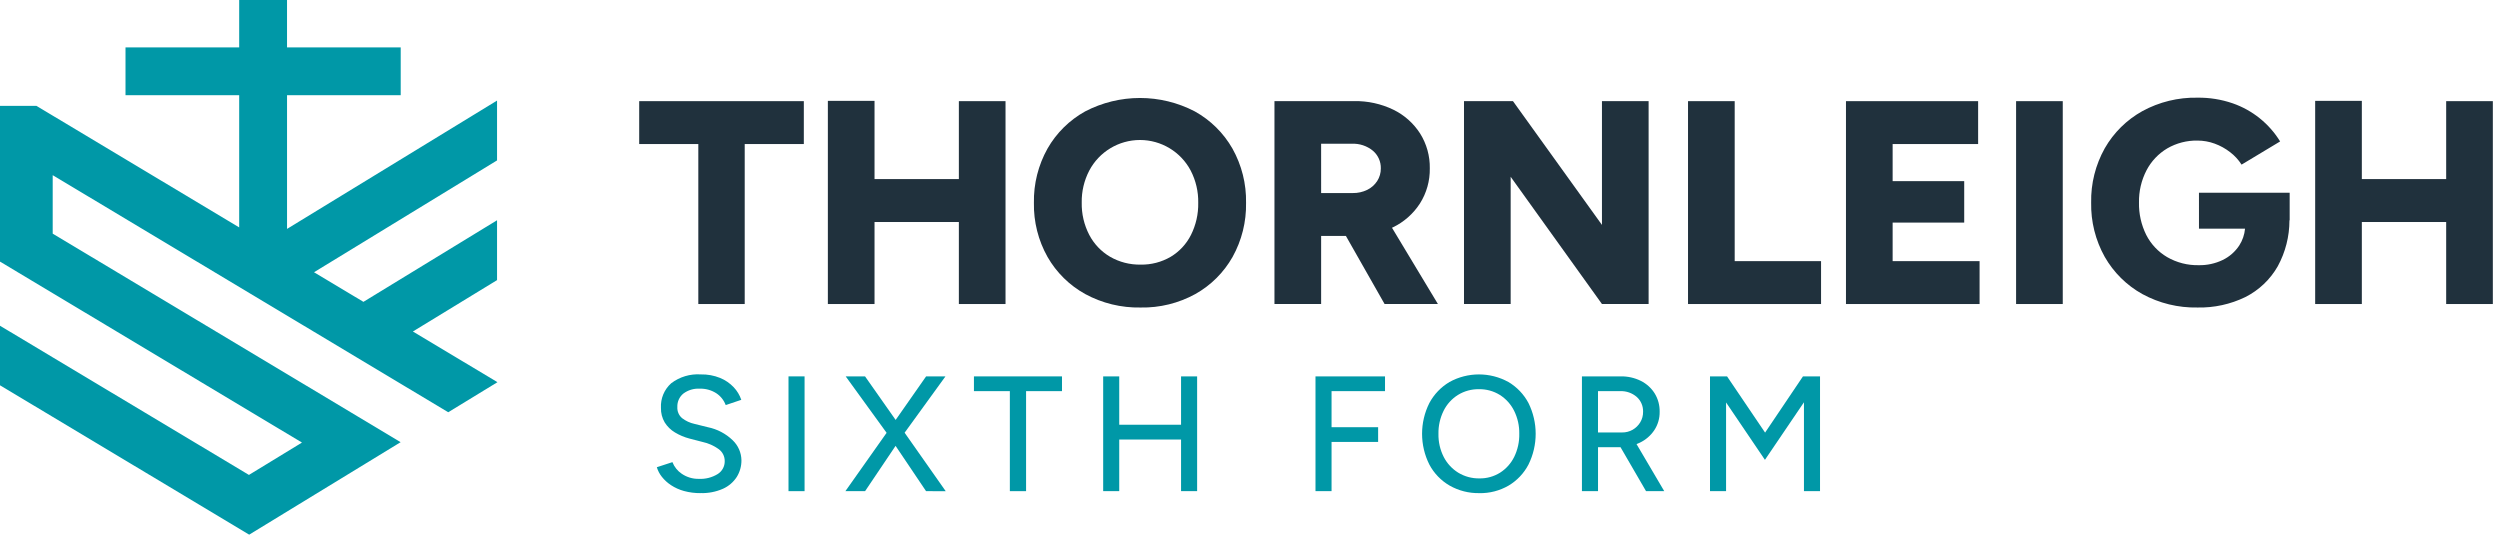 <?xml version="1.0" encoding="UTF-8" standalone="no"?>
<!DOCTYPE svg PUBLIC "-//W3C//DTD SVG 1.1//EN" "http://www.w3.org/Graphics/SVG/1.1/DTD/svg11.dtd">
<svg width="100%" height="100%" viewBox="0 0 339 73" version="1.1" xmlns="http://www.w3.org/2000/svg" xmlns:xlink="http://www.w3.org/1999/xlink" xml:space="preserve" xmlns:serif="http://www.serif.com/" style="fill-rule:evenodd;clip-rule:evenodd;stroke-linejoin:round;stroke-miterlimit:2;">
    <g id="Path_113" transform="matrix(1,0,0,1,-26.717,-4.229)">
        <path d="M113.392,23.761L121.409,23.761L121.409,45.455L127.7,45.455L127.7,23.761L135.716,23.761L135.716,17.945L113.392,17.945L113.392,23.761Z" style="fill:rgb(32,49,61);fill-rule:nonzero;"/>
    </g>
    <g id="Path_114" transform="matrix(1,0,0,1,-34.603,-4.217)">
        <path d="M164.625,28.5L153.189,28.5L153.189,17.894L146.861,17.894L146.861,45.443L153.189,45.443L153.189,34.322L164.625,34.322L164.625,45.443L170.952,45.443L170.952,17.933L164.625,17.933L164.625,28.5Z" style="fill:rgb(32,49,61);fill-rule:nonzero;"/>
    </g>
    <g id="Group_350">
        <g id="Group_349">
            <g id="Path_115" transform="matrix(1,0,0,1,-43.216,-4.095)">
                <path d="M205.246,19.208C200.584,16.773 195.013,16.773 190.351,19.208C188.227,20.388 186.467,22.128 185.262,24.238C184.002,26.486 183.364,29.03 183.415,31.607C183.367,34.171 184.005,36.701 185.262,38.936C186.471,41.05 188.238,42.79 190.37,43.967C192.671,45.216 195.259,45.846 197.877,45.794C200.47,45.846 203.031,45.216 205.304,43.967C207.416,42.784 209.162,41.043 210.353,38.936C211.598,36.697 212.229,34.168 212.181,31.607C212.232,29.03 211.594,26.486 210.333,24.238C209.128,22.128 207.368,20.389 205.245,19.208M204.714,35.949C204.097,37.179 203.143,38.208 201.964,38.916C200.725,39.639 199.311,40.006 197.877,39.977C196.431,40.003 195.004,39.636 193.75,38.916C192.547,38.212 191.567,37.184 190.921,35.949C190.219,34.597 189.868,33.091 189.898,31.568C189.871,30.058 190.222,28.564 190.921,27.225C192.265,24.678 194.918,23.078 197.798,23.078C200.678,23.078 203.331,24.678 204.675,27.225C205.375,28.578 205.726,30.084 205.696,31.607C205.724,33.112 205.387,34.602 204.714,35.949" style="fill:rgb(32,49,61);fill-rule:nonzero;"/>
            </g>
            <g id="Path_116" transform="matrix(1,0,0,1,-53.27,-4.229)">
                <path d="M242.141,35.06C243.641,34.339 244.913,33.217 245.815,31.818C246.715,30.397 247.179,28.744 247.151,27.063C247.181,25.391 246.724,23.745 245.835,22.328C244.944,20.938 243.686,19.82 242.2,19.1C240.548,18.304 238.733,17.907 236.9,17.94L226.087,17.94L226.087,45.45L232.415,45.45L232.415,36.22L235.772,36.22L241.021,45.455L248.252,45.455L242.022,35.11C242.061,35.092 242.103,35.079 242.141,35.06M232.414,23.722L236.579,23.722C237.613,23.672 238.629,24.009 239.429,24.665C240.134,25.26 240.532,26.143 240.51,27.065C240.517,27.671 240.346,28.265 240.019,28.775C239.685,29.292 239.216,29.707 238.663,29.975C238.051,30.271 237.379,30.42 236.699,30.408L232.415,30.408L232.414,23.722Z" style="fill:rgb(32,49,61);fill-rule:nonzero;"/>
            </g>
            <g id="Path_117" transform="matrix(1,0,0,1,-61.193,-4.229)">
                <path d="M278.418,34.726L266.352,17.945L259.711,17.945L259.711,45.455L266.039,45.455L266.039,28.2L278.418,45.453L284.745,45.453L284.745,17.945L278.418,17.945L278.418,34.726Z" style="fill:rgb(32,49,61);fill-rule:nonzero;"/>
            </g>
            <g id="Path_118" transform="matrix(1,0,0,1,-70.557,-4.229)">
                <path d="M305.781,17.945L299.453,17.945L299.453,45.455L317.492,45.455L317.492,39.639L305.781,39.639L305.781,17.945Z" style="fill:rgb(32,49,61);fill-rule:nonzero;"/>
            </g>
            <g id="Path_119" transform="matrix(1,0,0,1,-77.159,-4.229)">
                <path d="M333.8,34.412L343.506,34.412L343.506,28.792L333.8,28.792L333.8,23.762L345.393,23.762L345.393,17.946L327.473,17.946L327.473,45.455L345.59,45.455L345.59,39.639L333.8,39.639L333.8,34.412Z" style="fill:rgb(32,49,61);fill-rule:nonzero;"/>
            </g>
            <g id="Rectangle_158" transform="matrix(1,0,0,1,273.382,13.717)">
                <rect x="0" y="0" width="6.328" height="27.509" style="fill:rgb(32,49,61);"/>
            </g>
            <g id="Path_120" transform="matrix(1,0,0,1,-87.407,-4.083)">
                <path d="M385.588,35.091L391.834,35.091C391.761,35.903 391.492,36.685 391.051,37.37C390.494,38.214 389.721,38.893 388.811,39.335C387.794,39.823 386.677,40.065 385.55,40.042C384.048,40.075 382.566,39.694 381.266,38.942C380.055,38.231 379.073,37.188 378.436,35.936C377.761,34.576 377.424,33.073 377.454,31.555C377.424,30.032 377.775,28.525 378.476,27.173C379.119,25.942 380.092,24.915 381.286,24.206C382.533,23.485 383.953,23.118 385.393,23.145C386.184,23.146 386.968,23.285 387.711,23.557C388.467,23.832 389.176,24.223 389.811,24.717C390.424,25.184 390.95,25.756 391.364,26.406L396.591,23.262C395.11,20.851 392.839,19.024 390.166,18.095C388.63,17.566 387.015,17.307 385.391,17.328C382.779,17.274 380.197,17.904 377.904,19.156C375.781,20.337 374.021,22.077 372.815,24.186C371.555,26.434 370.917,28.978 370.968,31.555C370.917,34.131 371.555,36.675 372.815,38.923C374.021,41.032 375.781,42.773 377.904,43.954C380.198,45.205 382.779,45.835 385.391,45.781C387.634,45.83 389.856,45.345 391.875,44.366C393.722,43.435 395.253,41.979 396.275,40.181C397.314,38.273 397.858,36.134 397.856,33.961L397.886,33.952L397.886,30.219L385.586,30.219L385.588,35.091Z" style="fill:rgb(32,49,61);fill-rule:nonzero;"/>
            </g>
            <g id="Path_121" transform="matrix(1,0,0,1,-96.771,-4.217)">
                <path d="M428.472,17.933L428.472,28.5L417.036,28.5L417.036,17.894L410.708,17.894L410.708,45.443L417.036,45.443L417.036,34.322L428.472,34.322L428.472,45.443L434.8,45.443L434.8,17.933L428.472,17.933Z" style="fill:rgb(32,49,61);fill-rule:nonzero;"/>
            </g>
            <g id="Path_122" transform="matrix(1,0,0,1,-27.454,-15.65)">
                <path d="M122.457,82.518C121.695,82.527 120.936,82.43 120.201,82.229C119.577,82.06 118.985,81.793 118.444,81.439C117.976,81.132 117.56,80.753 117.21,80.316C116.898,79.928 116.664,79.482 116.521,79.005L118.634,78.316C118.885,78.959 119.327,79.51 119.901,79.894C120.575,80.354 121.375,80.595 122.191,80.583C123.101,80.633 124.005,80.403 124.781,79.926C125.378,79.55 125.737,78.888 125.726,78.182C125.736,77.536 125.428,76.924 124.903,76.547C124.251,76.078 123.51,75.749 122.725,75.58L120.925,75.113C120.241,74.932 119.586,74.655 118.98,74.291C118.415,73.956 117.939,73.491 117.59,72.935C117.236,72.337 117.059,71.65 117.079,70.955C117.012,69.691 117.524,68.463 118.468,67.62C119.617,66.748 121.043,66.322 122.482,66.42C123.38,66.399 124.272,66.562 125.105,66.899C125.798,67.184 126.423,67.612 126.94,68.155C127.404,68.644 127.756,69.228 127.974,69.866L125.861,70.578C125.614,69.917 125.162,69.352 124.572,68.966C123.902,68.541 123.119,68.328 122.326,68.354C121.533,68.309 120.75,68.546 120.114,69.021C119.572,69.467 119.271,70.143 119.302,70.844C119.268,71.415 119.502,71.97 119.935,72.344C120.436,72.73 121.017,72.999 121.635,73.133L123.435,73.578C124.703,73.835 125.872,74.448 126.804,75.346C127.545,76.051 127.974,77.024 127.993,78.046C128.004,78.851 127.784,79.642 127.359,80.325C126.904,81.028 126.255,81.583 125.491,81.925C124.536,82.345 123.499,82.546 122.456,82.514" style="fill:rgb(0,152,167);fill-rule:nonzero;"/>
            </g>
            <g id="Rectangle_159" transform="matrix(1,0,0,1,106.921,51.037)">
                <rect x="0" y="0" width="2.178" height="15.564" style="fill:rgb(0,152,167);"/>
            </g>
            <g id="Path_123" transform="matrix(1,0,0,1,-35.336,-15.733)">
                <path d="M149.971,82.334L156,73.8L160.913,66.775L163.537,66.775L157.622,74.934L152.642,82.334L149.971,82.334ZM160.91,82.334L155.93,74.934L150.015,66.775L152.639,66.775L157.575,73.8L163.575,82.338L160.91,82.334Z" style="fill:rgb(0,152,167);fill-rule:nonzero;"/>
            </g>
            <g id="Path_124" transform="matrix(1,0,0,1,-40.709,-15.733)">
                <path d="M177.645,82.334L177.645,68.771L172.775,68.771L172.775,66.771L184.715,66.771L184.715,68.771L179.845,68.771L179.845,82.334L177.645,82.334Z" style="fill:rgb(0,152,167);fill-rule:nonzero;"/>
            </g>
            <g id="Path_125" transform="matrix(1,0,0,1,-46.11,-15.733)">
                <path d="M195.7,66.77L197.878,66.77L197.878,82.334L195.7,82.334L195.7,66.77ZM197.523,73.329L206.95,73.329L206.95,75.329L197.52,75.329L197.523,73.329ZM206.261,66.77L208.44,66.77L208.44,82.334L206.261,82.334L206.261,66.77Z" style="fill:rgb(0,152,167);fill-rule:nonzero;"/>
            </g>
            <g id="Path_126" transform="matrix(1,0,0,1,-54.985,-15.733)">
                <path d="M233.366,82.334L233.366,66.77L242.793,66.77L242.793,68.77L235.544,68.77L235.544,73.662L241.859,73.662L241.859,75.662L235.544,75.662L235.544,82.333L233.366,82.334Z" style="fill:rgb(0,152,167);fill-rule:nonzero;"/>
            </g>
            <g id="Path_127" transform="matrix(1,0,0,1,-59.44,-15.651)">
                <path d="M260.032,82.518C258.623,82.545 257.233,82.192 256.008,81.496C254.845,80.822 253.893,79.836 253.262,78.649C251.944,76.024 251.944,72.925 253.262,70.3C253.893,69.121 254.835,68.136 255.985,67.453C258.472,66.079 261.498,66.079 263.985,67.453C265.135,68.134 266.074,69.119 266.7,70.3C268.003,72.928 268.003,76.021 266.7,78.649C266.082,79.831 265.147,80.818 264,81.5C262.795,82.196 261.422,82.55 260.031,82.522M260.053,80.522C261.042,80.54 262.015,80.269 262.853,79.744C263.673,79.22 264.334,78.481 264.765,77.609C265.24,76.634 265.476,75.559 265.454,74.474C265.474,73.392 265.234,72.32 264.754,71.35C264.317,70.472 263.648,69.729 262.819,69.204C261.969,68.678 260.985,68.407 259.985,68.426C258.982,68.408 257.994,68.678 257.139,69.204C256.305,69.726 255.632,70.469 255.194,71.35C254.714,72.32 254.474,73.392 254.494,74.474C254.472,75.561 254.716,76.638 255.206,77.609C255.656,78.486 256.336,79.225 257.174,79.744C258.041,80.271 259.039,80.541 260.053,80.522" style="fill:rgb(0,152,167);fill-rule:nonzero;"/>
            </g>
            <g id="Path_128" transform="matrix(1,0,0,1,-66.123,-15.733)">
                <path d="M280.633,82.334L280.633,66.77L285.88,66.77C286.831,66.75 287.773,66.96 288.626,67.381C289.391,67.763 290.037,68.348 290.494,69.071C290.955,69.822 291.19,70.69 291.172,71.571C291.187,72.455 290.935,73.322 290.45,74.061C289.959,74.794 289.28,75.382 288.483,75.761C287.609,76.178 286.651,76.387 285.683,76.372L282.815,76.372L282.815,82.331L280.633,82.334ZM282.811,74.374L286.079,74.374C286.581,74.382 287.076,74.255 287.513,74.007C287.933,73.765 288.284,73.421 288.536,73.007C288.798,72.575 288.933,72.078 288.925,71.573C288.95,70.804 288.632,70.062 288.058,69.55C287.435,69.016 286.632,68.737 285.812,68.772L282.812,68.772L282.811,74.374ZM289.326,82.334L285.635,75.975L287.369,74.818L291.794,82.333L289.326,82.334Z" style="fill:rgb(0,152,167);fill-rule:nonzero;"/>
            </g>
            <g id="Path_129" transform="matrix(1,0,0,1,-71.475,-15.733)">
                <path d="M303.351,82.334L303.351,66.77L305.663,66.77L310.821,74.396L315.957,66.77L318.27,66.77L318.27,82.334L316.091,82.334L316.091,70.282L310.8,78.088L305.53,70.305L305.53,82.334L303.351,82.334Z" style="fill:rgb(0,152,167);fill-rule:nonzero;"/>
            </g>
            <path id="Path_130" d="M67.452,51.824L67.398,51.79L55.987,44.951L67.4,37.982L67.4,29.864L49.281,40.931L42.581,36.916L67.4,21.752L67.4,13.639L38.923,31.039L38.923,12.913L54.336,12.913L54.336,6.427L38.921,6.427L38.921,0L32.434,0L32.434,6.427L17.019,6.427L17.019,12.913L32.434,12.913L32.434,30.835L7.146,15.678L4.936,14.353L0,14.353L0,35.473L7.147,39.755L40.947,60.012L33.756,64.4L7.146,48.454L0,44.17L0,52.246L7.147,56.528L27.084,68.478L33.79,72.5L40.463,68.424L47.651,64.035L54.324,59.959L47.617,55.939L7.146,31.682L7.146,23.754L60.779,55.9L67.4,51.858L67.452,51.824Z" style="fill:rgb(0,152,167);fill-rule:nonzero;"/>
        </g>
    </g>
</svg>
